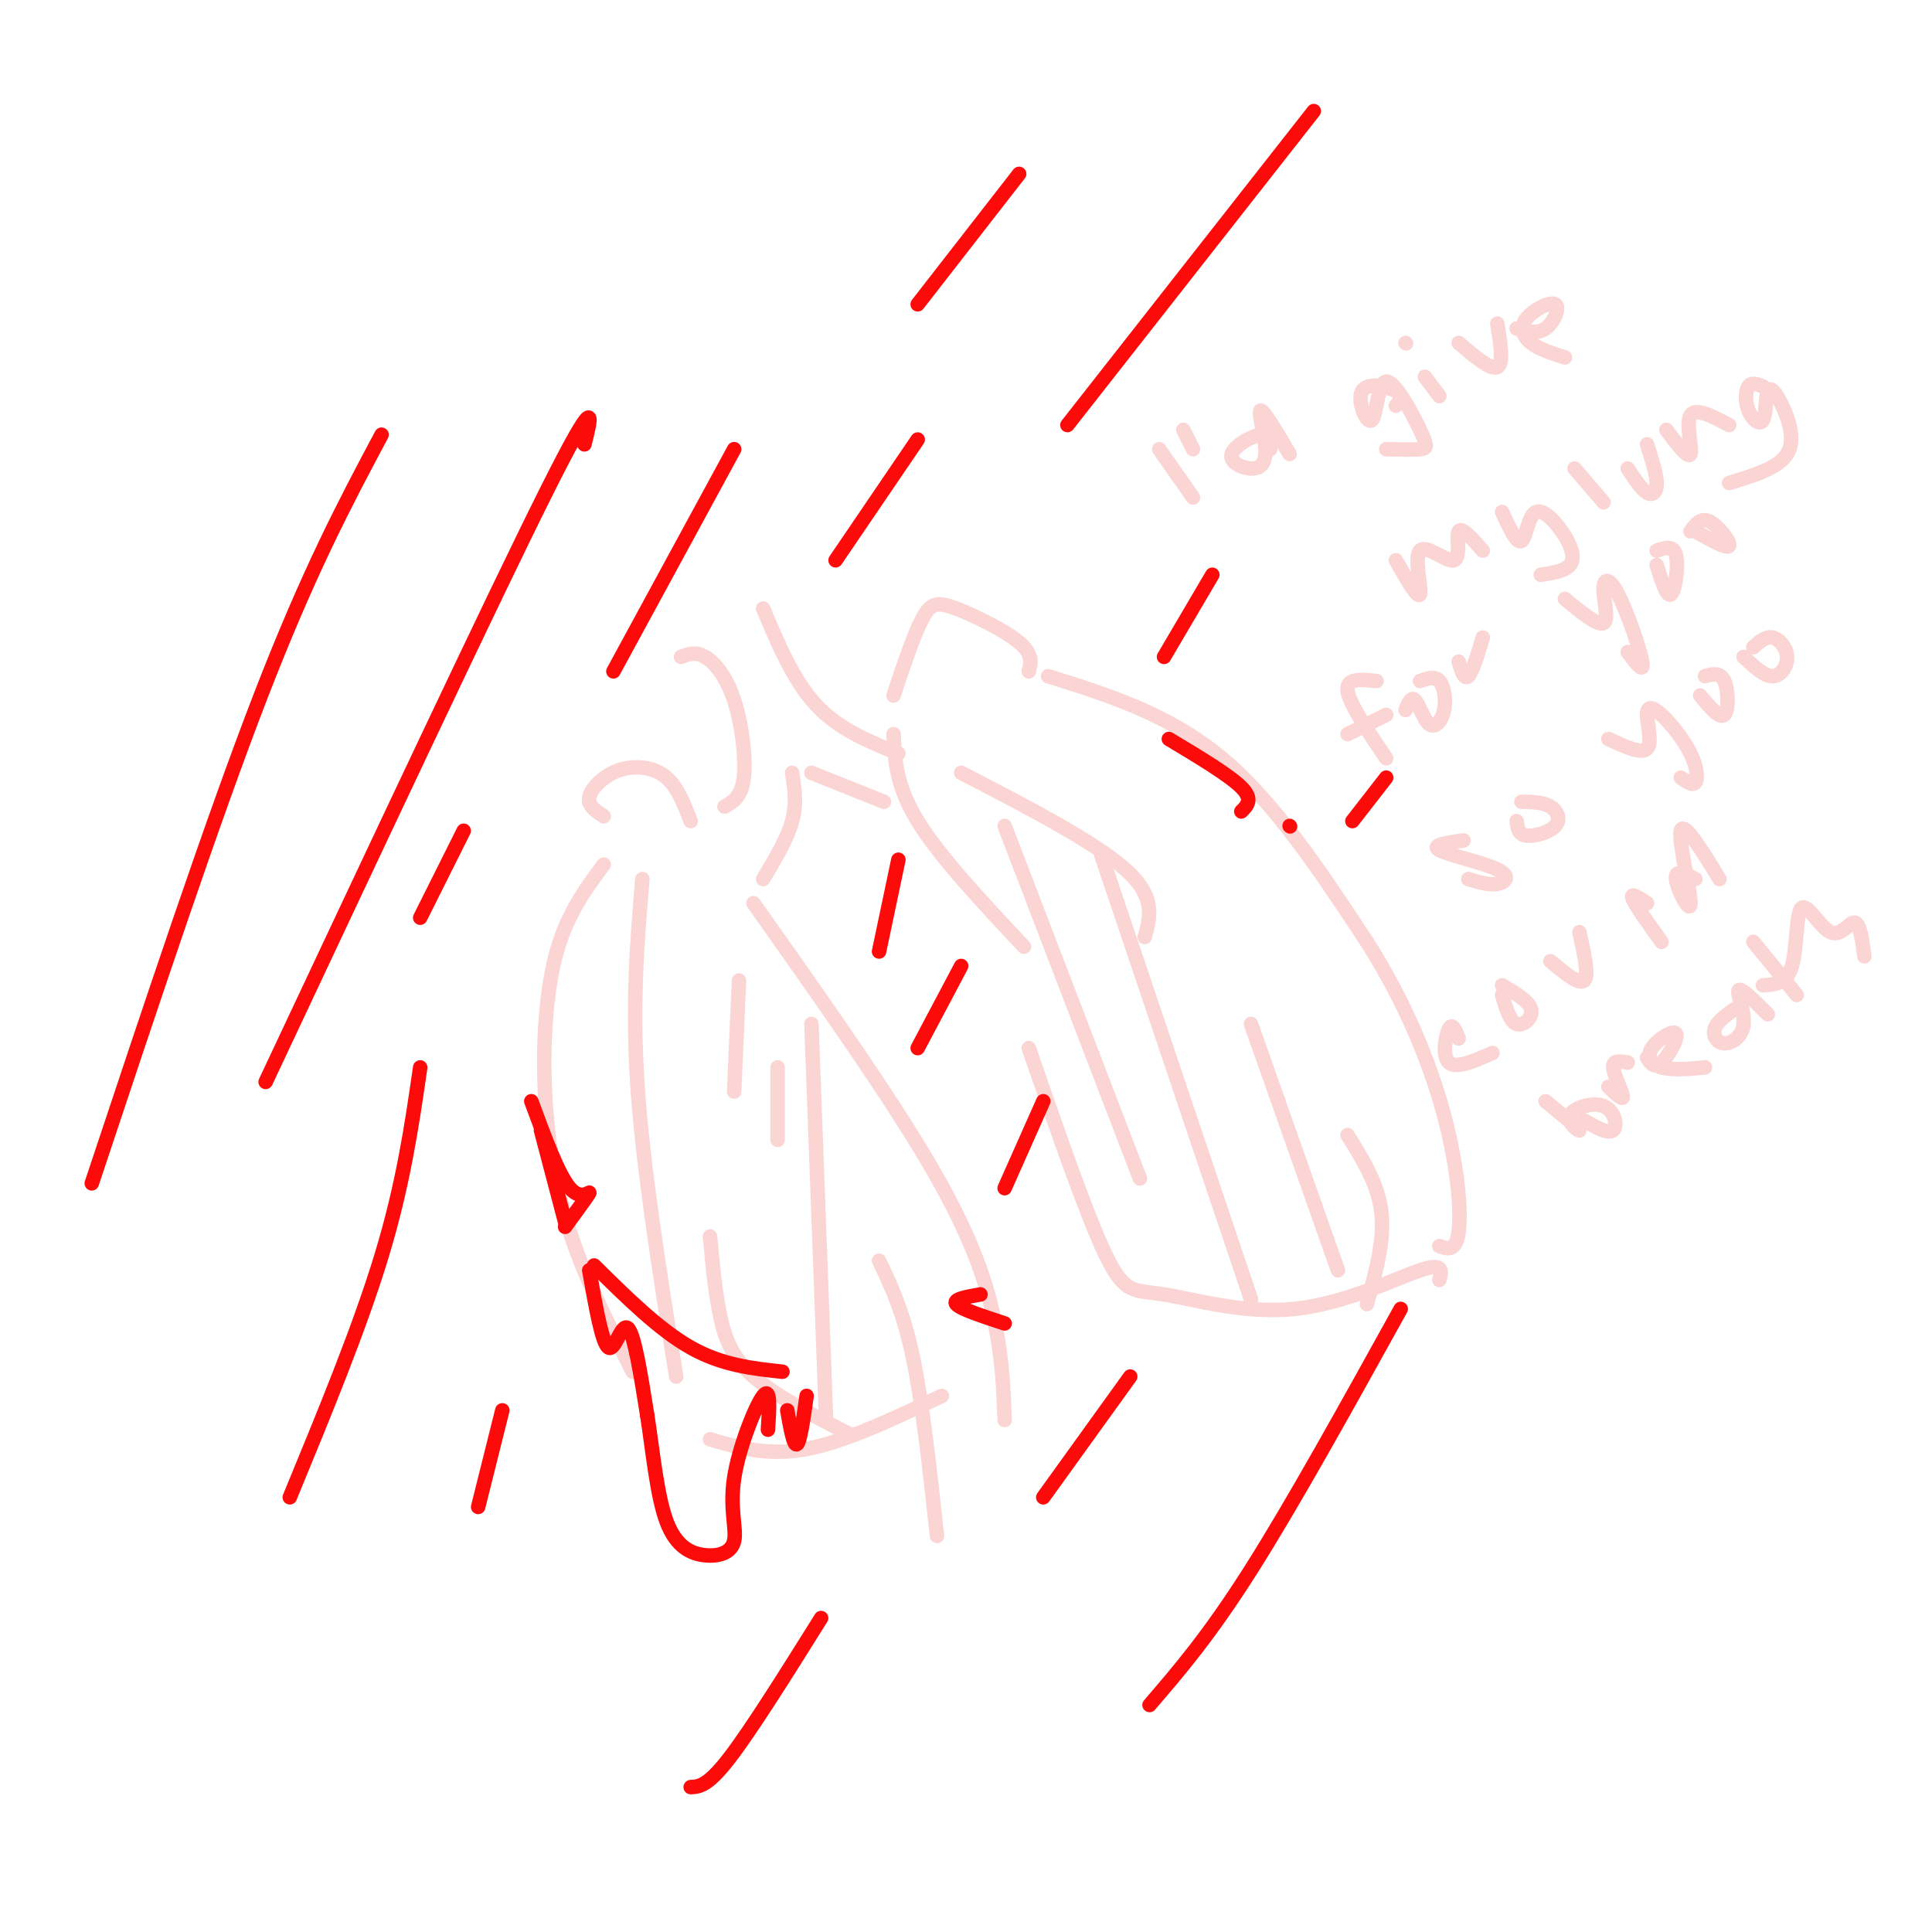 <svg viewBox='0 0 400 400' version='1.1' xmlns='http://www.w3.org/2000/svg' xmlns:xlink='http://www.w3.org/1999/xlink'><g fill='none' stroke='#FBD4D4' stroke-width='3' stroke-linecap='round' stroke-linejoin='round'><path d='M185,144c2.119,-6.363 4.238,-12.726 6,-16c1.762,-3.274 3.167,-3.458 7,-2c3.833,1.458 10.095,4.560 13,7c2.905,2.440 2.452,4.220 2,6'/><path d='M185,152c0.250,5.333 0.500,10.667 5,18c4.500,7.333 13.250,16.667 22,26'/><path d='M199,160c13.833,7.167 27.667,14.333 34,20c6.333,5.667 5.167,9.833 4,14'/><path d='M217,140c12.500,3.917 25.000,7.833 36,17c11.000,9.167 20.500,23.583 30,38'/><path d='M283,195c8.036,12.631 13.125,25.208 16,36c2.875,10.792 3.536,19.798 3,24c-0.536,4.202 -2.268,3.601 -4,3'/><path d='M213,217c6.021,17.426 12.041,34.852 16,43c3.959,8.148 5.855,7.019 12,8c6.145,0.981 16.539,4.072 27,3c10.461,-1.072 20.989,-6.306 26,-8c5.011,-1.694 4.506,0.153 4,2'/><path d='M158,126c3.167,7.500 6.333,15.000 11,20c4.667,5.000 10.833,7.500 17,10'/><path d='M141,136c1.518,-0.577 3.036,-1.155 5,0c1.964,1.155 4.375,4.042 6,9c1.625,4.958 2.464,11.988 2,16c-0.464,4.012 -2.232,5.006 -4,6'/><path d='M143,170c-1.368,-3.514 -2.737,-7.027 -5,-9c-2.263,-1.973 -5.421,-2.405 -8,-2c-2.579,0.405 -4.579,1.648 -6,3c-1.421,1.352 -2.263,2.815 -2,4c0.263,1.185 1.632,2.093 3,3'/><path d='M125,179c-3.893,5.232 -7.786,10.464 -10,19c-2.214,8.536 -2.750,20.375 -2,31c0.750,10.625 2.786,20.036 6,29c3.214,8.964 7.607,17.482 12,26'/><path d='M156,187c14.222,20.111 28.444,40.222 37,55c8.556,14.778 11.444,24.222 13,32c1.556,7.778 1.778,13.889 2,20'/><path d='M147,298c6.000,1.750 12.000,3.500 20,2c8.000,-1.500 18.000,-6.250 28,-11'/><path d='M153,203c0.000,0.000 -1.000,23.000 -1,23'/><path d='M161,221c0.000,0.000 0.000,15.000 0,15'/><path d='M147,256c0.511,5.578 1.022,11.156 2,16c0.978,4.844 2.422,8.956 7,13c4.578,4.044 12.289,8.022 20,12'/><path d='M208,171c0.000,0.000 28.000,73.000 28,73'/><path d='M228,177c0.000,0.000 31.000,92.000 31,92'/><path d='M259,212c0.000,0.000 18.000,51.000 18,51'/><path d='M279,235c3.167,5.083 6.333,10.167 7,16c0.667,5.833 -1.167,12.417 -3,19'/><path d='M133,182c-1.083,12.917 -2.167,25.833 -1,43c1.167,17.167 4.583,38.583 8,60'/><path d='M168,212c0.000,0.000 3.000,81.000 3,81'/><path d='M182,261c2.500,5.250 5.000,10.500 7,20c2.000,9.500 3.500,23.250 5,37'/><path d='M240,93c0.000,0.000 7.000,10.000 7,10'/><path d='M245,89c0.000,0.000 2.000,4.000 2,4'/><path d='M263,93c-0.074,-1.618 -0.147,-3.237 -2,-3c-1.853,0.237 -5.485,2.329 -6,4c-0.515,1.671 2.089,2.922 4,3c1.911,0.078 3.130,-1.018 3,-4c-0.130,-2.982 -1.609,-7.852 -1,-8c0.609,-0.148 3.304,4.426 6,9'/><path d='M289,84c0.843,-1.001 1.687,-2.003 0,-3c-1.687,-0.997 -5.904,-1.990 -7,0c-1.096,1.990 0.930,6.964 2,6c1.070,-0.964 1.184,-7.867 3,-8c1.816,-0.133 5.335,6.503 7,10c1.665,3.497 1.476,3.856 0,4c-1.476,0.144 -4.238,0.072 -7,0'/><path d='M295,78c0.000,0.000 3.000,4.000 3,4'/><path d='M291,71c0.000,0.000 0.100,0.100 0.1,0.1'/><path d='M302,71c3.333,2.833 6.667,5.667 8,5c1.333,-0.667 0.667,-4.833 0,-9'/><path d='M314,68c2.131,0.622 4.262,1.244 6,0c1.738,-1.244 3.085,-4.354 2,-5c-1.085,-0.646 -4.600,1.172 -6,3c-1.400,1.828 -0.686,3.665 1,5c1.686,1.335 4.343,2.167 7,3'/><path d='M289,116c2.325,4.093 4.651,8.185 5,7c0.349,-1.185 -1.278,-7.648 0,-9c1.278,-1.352 5.459,2.405 7,2c1.541,-0.405 0.440,-4.973 1,-6c0.560,-1.027 2.780,1.486 5,4'/><path d='M311,106c1.515,3.322 3.030,6.644 4,6c0.970,-0.644 1.394,-5.255 3,-6c1.606,-0.745 4.394,2.376 6,5c1.606,2.624 2.030,4.750 1,6c-1.030,1.250 -3.515,1.625 -6,2'/><path d='M326,97c0.000,0.000 6.000,7.000 6,7'/><path d='M337,97c1.422,2.156 2.844,4.311 4,5c1.156,0.689 2.044,-0.089 2,-2c-0.044,-1.911 -1.022,-4.956 -2,-8'/><path d='M345,89c2.289,3.044 4.578,6.089 5,5c0.422,-1.089 -1.022,-6.311 0,-8c1.022,-1.689 4.511,0.156 8,2'/><path d='M365,80c-1.180,-0.455 -2.361,-0.911 -3,0c-0.639,0.911 -0.737,3.187 0,5c0.737,1.813 2.308,3.163 3,2c0.692,-1.163 0.505,-4.837 1,-6c0.495,-1.163 1.672,0.187 3,3c1.328,2.813 2.808,7.089 1,10c-1.808,2.911 -6.904,4.455 -12,6'/><path d='M285,141c-3.167,-0.333 -6.333,-0.667 -6,2c0.333,2.667 4.167,8.333 8,14'/><path d='M279,152c0.000,0.000 8.000,-4.000 8,-4'/><path d='M291,147c0.598,-1.455 1.196,-2.909 2,-2c0.804,0.909 1.813,4.182 3,5c1.187,0.818 2.550,-0.818 3,-3c0.450,-2.182 -0.014,-4.909 -1,-6c-0.986,-1.091 -2.493,-0.545 -4,0'/><path d='M302,137c0.583,1.917 1.167,3.833 2,3c0.833,-0.833 1.917,-4.417 3,-8'/><path d='M324,124c3.427,2.821 6.855,5.643 8,5c1.145,-0.643 0.008,-4.750 0,-7c-0.008,-2.250 1.113,-2.644 3,1c1.887,3.644 4.539,11.327 5,14c0.461,2.673 -1.270,0.337 -3,-2'/><path d='M343,117c1.067,3.400 2.133,6.800 3,6c0.867,-0.800 1.533,-5.800 1,-8c-0.533,-2.200 -2.267,-1.600 -4,-1'/><path d='M351,110c3.311,1.867 6.622,3.733 7,3c0.378,-0.733 -2.178,-4.067 -4,-5c-1.822,-0.933 -2.911,0.533 -4,2'/><path d='M303,174c-3.435,0.488 -6.869,0.976 -5,2c1.869,1.024 9.042,2.583 12,4c2.958,1.417 1.702,2.690 0,3c-1.702,0.310 -3.851,-0.345 -6,-1'/><path d='M314,170c0.173,1.381 0.345,2.762 2,3c1.655,0.238 4.792,-0.667 6,-2c1.208,-1.333 0.488,-3.095 -1,-4c-1.488,-0.905 -3.744,-0.952 -6,-1'/><path d='M333,153c3.427,1.586 6.854,3.173 8,2c1.146,-1.173 0.012,-5.104 0,-7c-0.012,-1.896 1.100,-1.756 3,0c1.900,1.756 4.588,5.126 6,8c1.412,2.874 1.546,5.250 1,6c-0.546,0.750 -1.773,-0.125 -3,-1'/><path d='M352,144c2.022,2.444 4.044,4.889 5,4c0.956,-0.889 0.844,-5.111 0,-7c-0.844,-1.889 -2.422,-1.444 -4,-1'/><path d='M361,136c2.131,2.012 4.262,4.024 6,4c1.738,-0.024 3.083,-2.083 3,-4c-0.083,-1.917 -1.595,-3.690 -3,-4c-1.405,-0.310 -2.702,0.845 -4,2'/><path d='M302,215c-0.644,-1.667 -1.289,-3.333 -2,-2c-0.711,1.333 -1.489,5.667 0,7c1.489,1.333 5.244,-0.333 9,-2'/><path d='M311,206c0.800,2.756 1.600,5.511 3,6c1.400,0.489 3.400,-1.289 3,-3c-0.400,-1.711 -3.200,-3.356 -6,-5'/><path d='M321,199c3.000,2.500 6.000,5.000 7,4c1.000,-1.000 0.000,-5.500 -1,-10'/><path d='M341,187c-1.750,-1.167 -3.500,-2.333 -3,-1c0.500,1.333 3.250,5.167 6,9'/><path d='M351,182c-2.137,-1.071 -4.274,-2.143 -4,0c0.274,2.143 2.958,7.500 3,5c0.042,-2.500 -2.560,-12.857 -2,-15c0.560,-2.143 4.280,3.929 8,10'/><path d='M320,228c3.372,2.772 6.743,5.544 7,6c0.257,0.456 -2.601,-1.404 -2,-3c0.601,-1.596 4.662,-2.930 7,-2c2.338,0.930 2.954,4.123 2,5c-0.954,0.877 -3.477,-0.561 -6,-2'/><path d='M333,225c1.556,1.489 3.111,2.978 3,2c-0.111,-0.978 -1.889,-4.422 -2,-6c-0.111,-1.578 1.444,-1.289 3,-1'/><path d='M341,219c0.775,1.161 1.550,2.322 3,1c1.450,-1.322 3.574,-5.128 3,-6c-0.574,-0.872 -3.847,1.188 -5,3c-1.153,1.812 -0.187,3.375 2,4c2.187,0.625 5.593,0.313 9,0'/><path d='M359,209c-1.778,1.293 -3.557,2.587 -4,4c-0.443,1.413 0.448,2.946 2,3c1.552,0.054 3.764,-1.370 4,-4c0.236,-2.630 -1.504,-6.466 -1,-7c0.504,-0.534 3.252,2.233 6,5'/><path d='M363,195c0.000,0.000 9.000,11.000 9,11'/><path d='M365,204c2.455,-0.153 4.909,-0.306 6,-4c1.091,-3.694 0.818,-10.928 2,-12c1.182,-1.072 3.818,4.019 6,5c2.182,0.981 3.909,-2.148 5,-2c1.091,0.148 1.545,3.574 2,7'/><path d='M158,182c2.500,-4.167 5.000,-8.333 6,-12c1.000,-3.667 0.500,-6.833 0,-10'/><path d='M168,160c0.000,0.000 15.000,6.000 15,6'/></g>
<g fill='none' stroke='#FD0A0A' stroke-width='3' stroke-linecap='round' stroke-linejoin='round'><path d='M123,262c6.750,6.667 13.500,13.333 20,17c6.500,3.667 12.750,4.333 19,5'/><path d='M122,263c1.333,7.600 2.667,15.200 4,16c1.333,0.800 2.667,-5.200 4,-4c1.333,1.200 2.667,9.600 4,18'/><path d='M134,293c1.143,7.329 2.002,16.653 4,22c1.998,5.347 5.135,6.717 8,7c2.865,0.283 5.459,-0.522 6,-3c0.541,-2.478 -0.970,-6.629 0,-13c0.970,-6.371 4.420,-14.963 6,-17c1.580,-2.037 1.290,2.482 1,7'/><path d='M163,292c0.667,3.750 1.333,7.500 2,7c0.667,-0.500 1.333,-5.250 2,-10'/><path d='M203,268c-2.917,0.500 -5.833,1.000 -5,2c0.833,1.000 5.417,2.500 10,4'/><path d='M242,153c6.250,3.750 12.500,7.500 15,10c2.500,2.500 1.250,3.750 0,5'/><path d='M267,171c0.000,0.000 0.100,0.100 0.1,0.1'/><path d='M79,90c-7.500,14.083 -15.000,28.167 -25,54c-10.000,25.833 -22.500,63.417 -35,101'/><path d='M121,92c1.500,-6.000 3.000,-12.000 -8,10c-11.000,22.000 -34.500,72.000 -58,122'/><path d='M96,172c0.000,0.000 -9.000,18.000 -9,18'/><path d='M87,221c-1.750,12.083 -3.500,24.167 -8,39c-4.500,14.833 -11.750,32.417 -19,50'/><path d='M127,139c0.000,0.000 25.000,-46.000 25,-46'/><path d='M173,116c0.000,0.000 17.000,-25.000 17,-25'/><path d='M104,292c0.000,0.000 -5.000,20.000 -5,20'/><path d='M186,178c0.000,0.000 -4.000,19.000 -4,19'/><path d='M199,200c0.000,0.000 -9.000,17.000 -9,17'/><path d='M241,136c0.000,0.000 10.000,-17.000 10,-17'/><path d='M290,271c-11.167,20.167 -22.333,40.333 -31,54c-8.667,13.667 -14.833,20.833 -21,28'/><path d='M234,285c0.000,0.000 -18.000,25.000 -18,25'/><path d='M170,335c-7.250,11.583 -14.500,23.167 -19,29c-4.500,5.833 -6.250,5.917 -8,6'/><path d='M208,246c0.000,0.000 8.000,-18.000 8,-18'/><path d='M280,170c0.000,0.000 7.000,-9.000 7,-9'/><path d='M221,88c0.000,0.000 51.000,-65.000 51,-65'/><path d='M190,63c0.000,0.000 21.000,-27.000 21,-27'/><path d='M110,228c2.822,7.644 5.644,15.289 8,18c2.356,2.711 4.244,0.489 4,1c-0.244,0.511 -2.622,3.756 -5,7'/><path d='M112,234c0.000,0.000 5.000,19.000 5,19'/></g>
</svg>